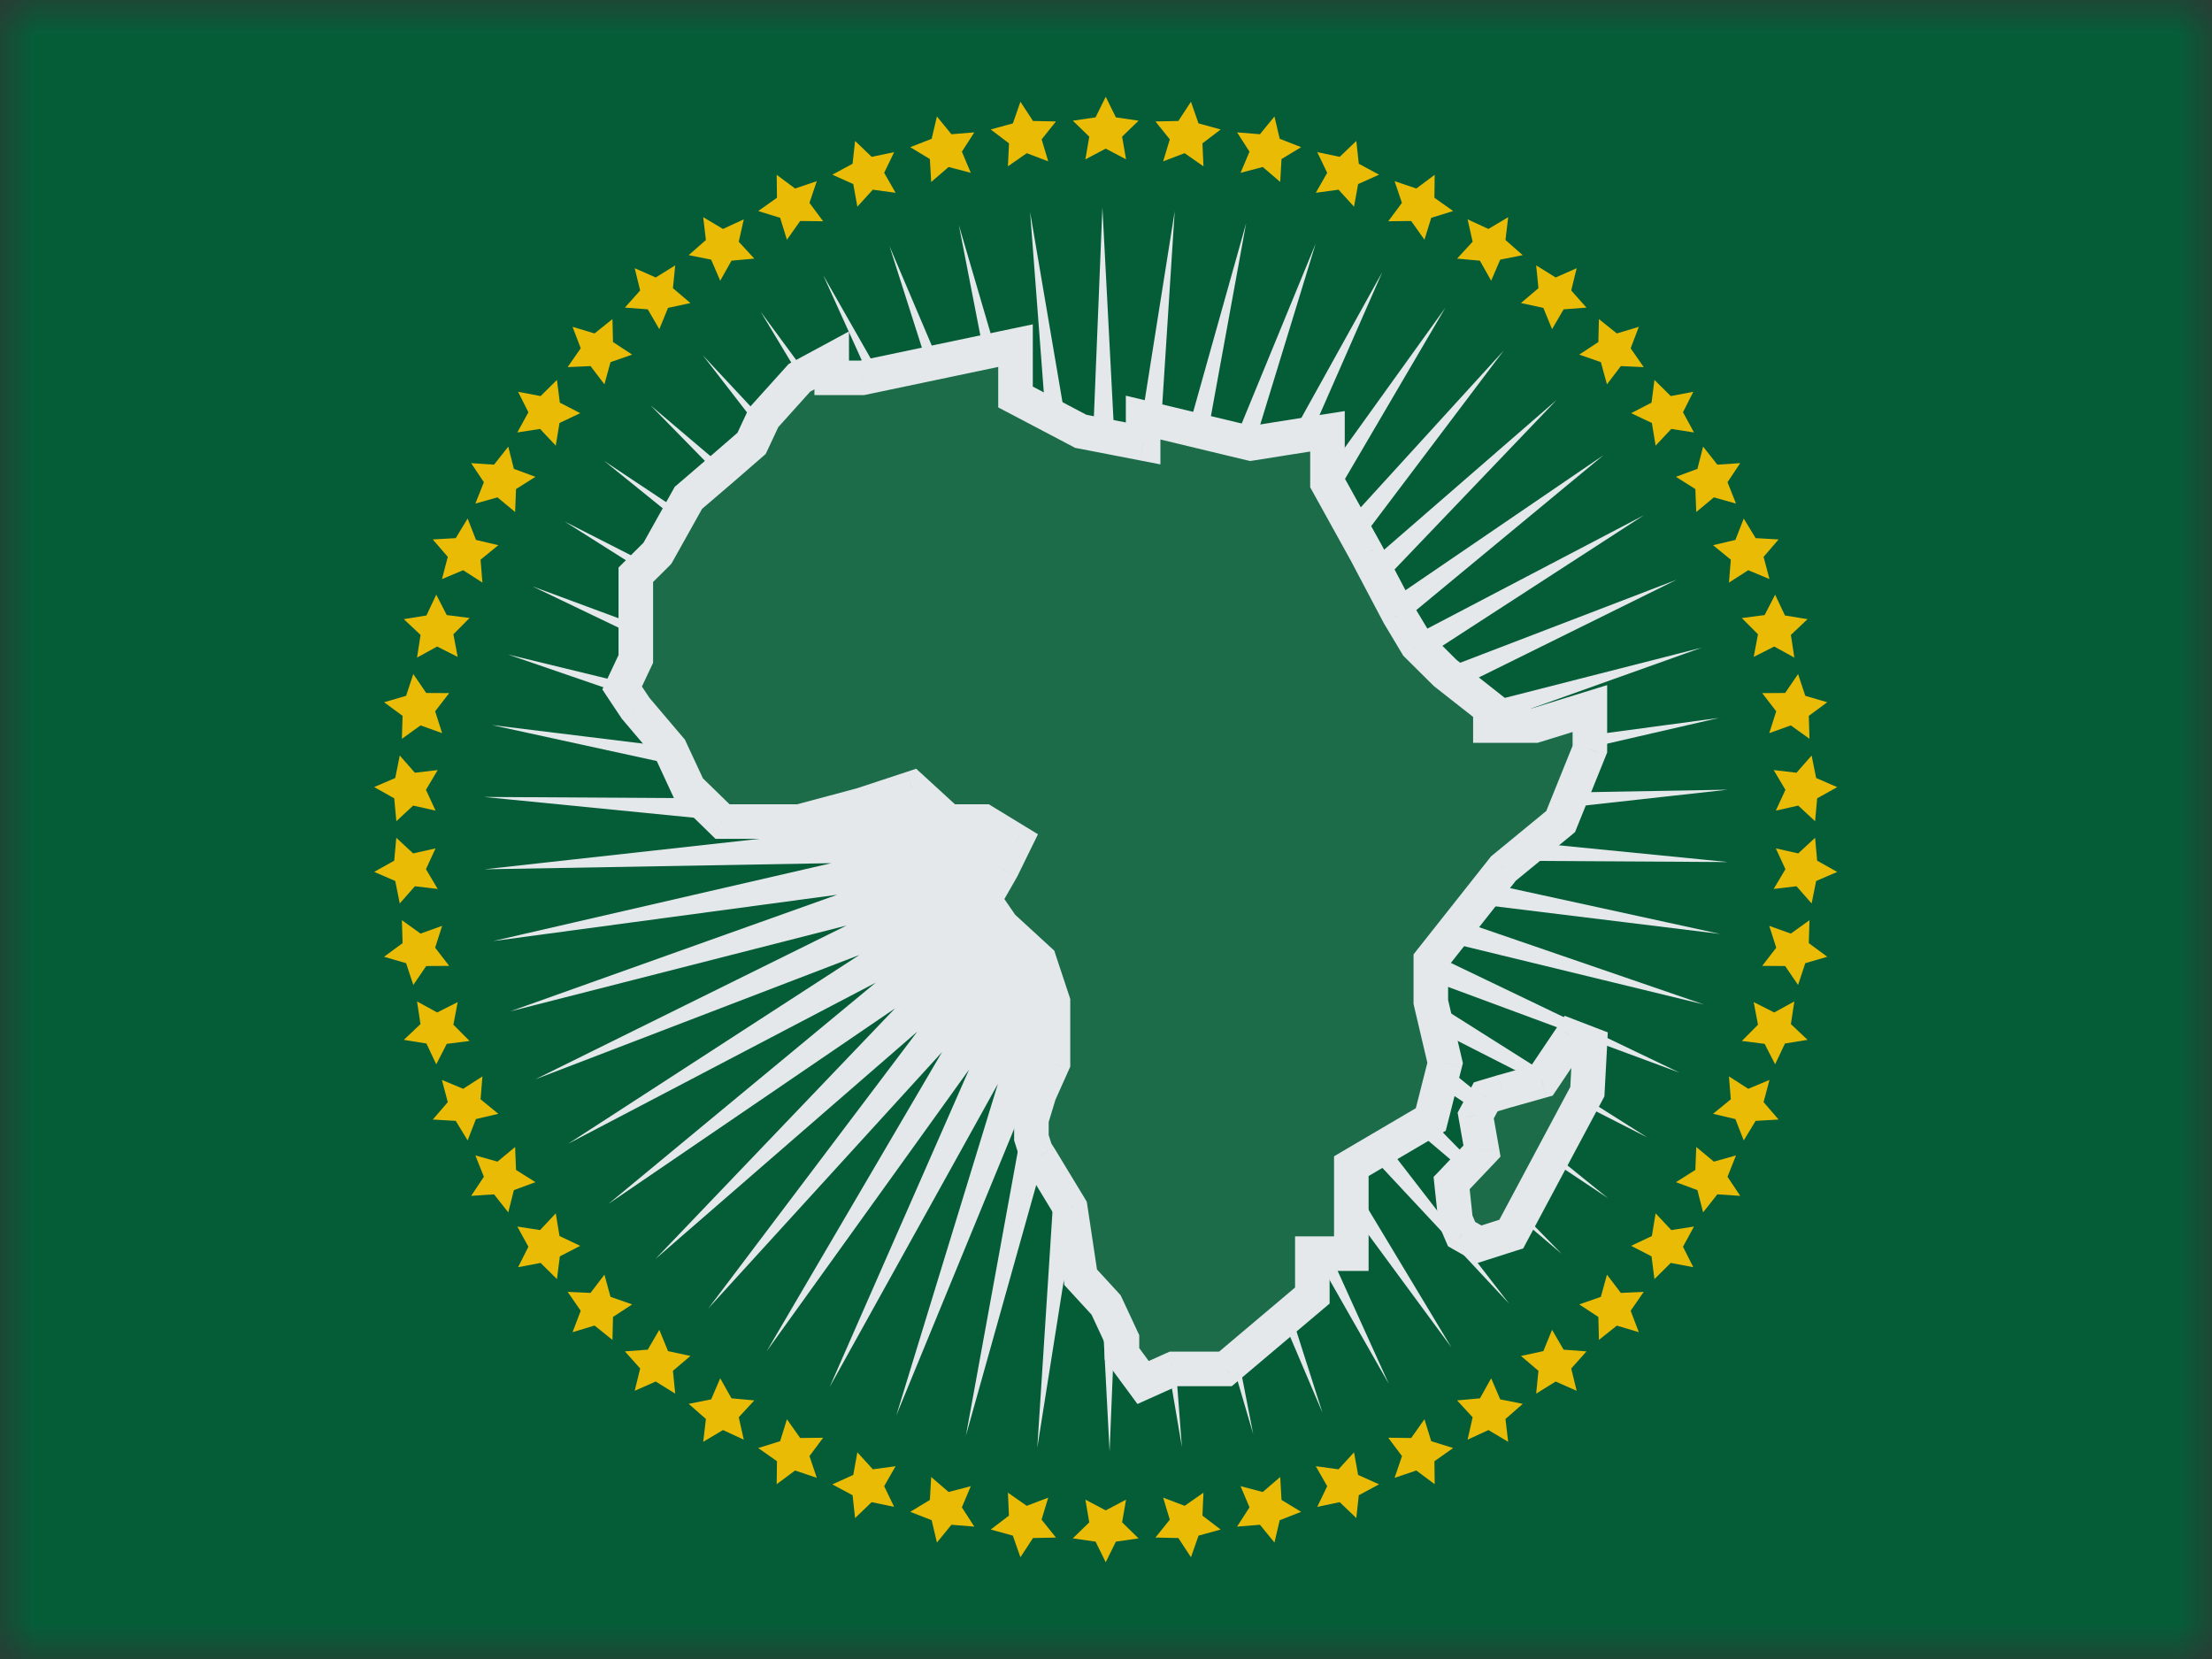 <svg width="32" height="24" viewBox="0 0 32 24" fill="none" xmlns="http://www.w3.org/2000/svg">
<rect x="0" y="0" width="32" height="24" fill="#333333" stroke="none"/>
<g opacity="0.9">
<mask id="mask0" mask-type="alpha" maskUnits="userSpaceOnUse" x="0" y="0" width="32" height="24">
<rect width="32" height="24" fill="white"/>
</mask>
<g mask="url(#mask0)">
<path fill-rule="evenodd" clip-rule="evenodd" d="M0 0V24H32V0H0Z" fill="#006239"/>
<mask id="mask1" mask-type="alpha" maskUnits="userSpaceOnUse" x="0" y="0" width="32" height="24">
<path fill-rule="evenodd" clip-rule="evenodd" d="M0 0V24H32V0H0Z" fill="white"/>
</mask>
<g mask="url(#mask1)">
<path d="M15.79 15.992L15.006 20.945L15.328 15.941L13.973 20.77L14.874 15.836L12.967 20.475L14.436 15.68L12.002 20.066L14.019 15.473L11.091 19.548L13.628 15.22L10.247 18.928L13.27 14.924L9.481 18.214L12.949 14.587L8.802 17.416L12.668 14.216L8.221 16.545L12.433 13.815L7.746 15.613L12.247 13.389L7.381 14.631L12.111 12.944L7.134 13.614L12.027 12.487L7.006 12.576L11.997 12.023L7 11.529L12.022 11.559L7.116 10.489L12.1 11.101L7.351 9.469L12.231 10.655L7.704 8.483L12.412 10.227L8.169 7.545L12.643 9.823L8.74 6.668L12.919 9.448L9.409 5.862L13.236 9.108L10.167 5.139L13.591 8.808L11.004 4.509L13.978 8.55L11.909 3.981L14.393 8.339L12.868 3.561L14.83 8.177L13.871 3.255L15.282 8.067L14.902 3.067L15.744 8.011L15.948 3L16.209 8.008L16.994 3.055L16.672 8.059L18.027 3.231L17.126 8.164L19.033 3.525L17.564 8.32L19.998 3.934L17.981 8.527L20.909 4.452L18.372 8.78L21.753 5.072L18.73 9.076L22.519 5.786L19.051 9.413L23.198 6.584L19.331 9.784L23.779 7.455L19.567 10.185L24.254 8.387L19.753 10.611L24.619 9.369L19.89 11.056L24.866 10.386L19.973 11.513L24.994 11.424L20.003 11.977L25 12.471L19.978 12.441L24.884 13.511L19.9 12.899L24.649 14.531L19.769 13.345L24.296 15.517L19.587 13.773L23.831 16.455L19.357 14.177L23.26 17.332L19.081 14.552L22.591 18.138L18.764 14.892L21.833 18.861L18.409 15.193L20.996 19.491L18.022 15.45L20.091 20.019L17.607 15.661L19.132 20.439L17.17 15.823L18.129 20.745L16.718 15.933L17.098 20.933L16.256 15.989L16.052 21L15.79 15.992Z" fill="#F7FCFF"/>
<path fill-rule="evenodd" clip-rule="evenodd" d="M15.996 2.15L15.702 2.305L15.758 1.977L15.52 1.746L15.849 1.698L15.996 1.4L16.143 1.698L16.471 1.746L16.233 1.977L16.29 2.305L15.996 2.15Z" fill="#FECA00"/>
<path fill-rule="evenodd" clip-rule="evenodd" d="M17.137 2.216L16.827 2.334L16.923 2.016L16.715 1.757L17.047 1.75L17.229 1.472L17.338 1.785L17.659 1.873L17.395 2.074L17.41 2.406L17.137 2.216Z" fill="#FECA00"/>
<path fill-rule="evenodd" clip-rule="evenodd" d="M18.268 2.416L17.947 2.5L18.076 2.194L17.896 1.915L18.227 1.942L18.437 1.685L18.513 2.008L18.823 2.129L18.539 2.301L18.52 2.632L18.268 2.416Z" fill="#FECA00"/>
<path fill-rule="evenodd" clip-rule="evenodd" d="M19.364 2.744L19.035 2.789L19.2 2.5L19.056 2.201L19.381 2.269L19.621 2.039L19.657 2.369L19.95 2.527L19.647 2.663L19.588 2.99L19.364 2.744Z" fill="#FECA00"/>
<path fill-rule="evenodd" clip-rule="evenodd" d="M20.415 3.197L20.083 3.201L20.281 2.935L20.175 2.621L20.489 2.727L20.755 2.529L20.751 2.861L21.022 3.053L20.705 3.151L20.607 3.468L20.415 3.197Z" fill="#FECA00"/>
<path fill-rule="evenodd" clip-rule="evenodd" d="M21.409 3.771L21.079 3.741L21.304 3.497L21.231 3.173L21.532 3.312L21.818 3.142L21.779 3.472L22.028 3.691L21.703 3.756L21.572 4.061L21.409 3.771Z" fill="#FECA00"/>
<path fill-rule="evenodd" clip-rule="evenodd" d="M22.327 4.454L22.003 4.384L22.256 4.169L22.223 3.839L22.505 4.014L22.809 3.88L22.73 4.202L22.951 4.45L22.62 4.475L22.453 4.762L22.327 4.454Z" fill="#FECA00"/>
<path fill-rule="evenodd" clip-rule="evenodd" d="M23.159 5.239L22.846 5.13L23.123 4.948L23.131 4.616L23.39 4.824L23.708 4.728L23.59 5.039L23.779 5.311L23.448 5.296L23.247 5.56L23.159 5.239Z" fill="#FECA00"/>
<path fill-rule="evenodd" clip-rule="evenodd" d="M23.897 6.119L23.597 5.977L23.892 5.825L23.934 5.496L24.17 5.73L24.496 5.668L24.347 5.964L24.506 6.256L24.178 6.205L23.951 6.447L23.897 6.119Z" fill="#FECA00"/>
<path fill-rule="evenodd" clip-rule="evenodd" d="M24.526 7.075L24.245 6.898L24.556 6.783L24.638 6.461L24.844 6.722L25.175 6.7L24.991 6.976L25.114 7.285L24.794 7.195L24.539 7.407L24.526 7.075Z" fill="#FECA00"/>
<path fill-rule="evenodd" clip-rule="evenodd" d="M25.039 8.097L24.782 7.887L25.105 7.811L25.226 7.502L25.398 7.785L25.73 7.804L25.513 8.056L25.598 8.377L25.291 8.249L25.012 8.428L25.039 8.097Z" fill="#FECA00"/>
<path fill-rule="evenodd" clip-rule="evenodd" d="M25.432 9.176L25.198 8.941L25.528 8.898L25.68 8.603L25.822 8.904L26.149 8.957L25.908 9.185L25.958 9.513L25.667 9.353L25.37 9.503L25.432 9.176Z" fill="#FECA00"/>
<path fill-rule="evenodd" clip-rule="evenodd" d="M25.696 10.29L25.493 10.027L25.825 10.025L26.012 9.751L26.116 10.066L26.434 10.159L26.167 10.356L26.177 10.688L25.907 10.494L25.595 10.606L25.696 10.29Z" fill="#FECA00"/>
<path fill-rule="evenodd" clip-rule="evenodd" d="M25.829 11.426L25.659 11.14L25.989 11.179L26.208 10.93L26.273 11.255L26.578 11.387L26.288 11.549L26.258 11.88L26.014 11.654L25.69 11.727L25.829 11.426Z" fill="#FECA00"/>
<path fill-rule="evenodd" clip-rule="evenodd" d="M25.829 12.574L25.69 12.273L26.014 12.346L26.258 12.12L26.288 12.451L26.578 12.614L26.273 12.745L26.208 13.07L25.989 12.821L25.659 12.86L25.829 12.574Z" fill="#FECA00"/>
<path fill-rule="evenodd" clip-rule="evenodd" d="M25.696 13.71L25.595 13.394L25.907 13.506L26.177 13.312L26.167 13.644L26.434 13.841L26.116 13.934L26.012 14.249L25.825 13.975L25.493 13.973L25.696 13.71Z" fill="#FECA00"/>
<path fill-rule="evenodd" clip-rule="evenodd" d="M25.432 14.824L25.37 14.497L25.667 14.647L25.958 14.487L25.908 14.815L26.149 15.043L25.822 15.096L25.68 15.397L25.528 15.101L25.199 15.059L25.432 14.824Z" fill="#FECA00"/>
<path fill-rule="evenodd" clip-rule="evenodd" d="M25.039 15.903L25.012 15.572L25.291 15.751L25.598 15.623L25.513 15.944L25.73 16.196L25.398 16.215L25.226 16.498L25.105 16.189L24.782 16.113L25.039 15.903Z" fill="#FECA00"/>
<path fill-rule="evenodd" clip-rule="evenodd" d="M24.526 16.925L24.539 16.593L24.794 16.805L25.114 16.715L24.991 17.024L25.175 17.3L24.844 17.278L24.638 17.539L24.556 17.217L24.245 17.102L24.526 16.925Z" fill="#FECA00"/>
<path fill-rule="evenodd" clip-rule="evenodd" d="M23.897 17.881L23.951 17.553L24.178 17.795L24.506 17.744L24.347 18.036L24.496 18.332L24.17 18.27L23.934 18.504L23.892 18.175L23.597 18.023L23.897 17.881Z" fill="#FECA00"/>
<path fill-rule="evenodd" clip-rule="evenodd" d="M23.159 18.761L23.247 18.44L23.448 18.704L23.779 18.689L23.59 18.962L23.708 19.272L23.39 19.177L23.131 19.384L23.123 19.052L22.846 18.87L23.159 18.761Z" fill="#FECA00"/>
<path fill-rule="evenodd" clip-rule="evenodd" d="M22.327 19.546L22.453 19.238L22.62 19.525L22.951 19.55L22.73 19.798L22.809 20.12L22.505 19.986L22.223 20.161L22.256 19.831L22.003 19.616L22.327 19.546Z" fill="#FECA00"/>
<path fill-rule="evenodd" clip-rule="evenodd" d="M21.41 20.229L21.572 19.939L21.703 20.244L22.029 20.309L21.779 20.528L21.818 20.858L21.533 20.688L21.231 20.827L21.304 20.503L21.079 20.259L21.41 20.229Z" fill="#FECA00"/>
<path fill-rule="evenodd" clip-rule="evenodd" d="M20.415 20.803L20.607 20.532L20.705 20.849L21.022 20.948L20.751 21.139L20.755 21.471L20.489 21.273L20.175 21.379L20.282 21.065L20.083 20.799L20.415 20.803Z" fill="#FECA00"/>
<path fill-rule="evenodd" clip-rule="evenodd" d="M19.364 21.256L19.588 21.01L19.647 21.337L19.95 21.473L19.657 21.631L19.621 21.961L19.381 21.731L19.056 21.799L19.2 21.5L19.035 21.211L19.364 21.256Z" fill="#FECA00"/>
<path fill-rule="evenodd" clip-rule="evenodd" d="M18.268 21.584L18.52 21.367L18.539 21.699L18.823 21.871L18.513 21.992L18.437 22.315L18.227 22.058L17.896 22.085L18.076 21.806L17.947 21.5L18.268 21.584Z" fill="#FECA00"/>
<path fill-rule="evenodd" clip-rule="evenodd" d="M17.138 21.784L17.41 21.594L17.395 21.926L17.659 22.127L17.339 22.215L17.229 22.528L17.047 22.25L16.715 22.243L16.923 21.984L16.827 21.666L17.138 21.784Z" fill="#FECA00"/>
<path fill-rule="evenodd" clip-rule="evenodd" d="M15.996 21.85L16.29 21.695L16.233 22.023L16.471 22.255L16.143 22.302L15.996 22.6L15.849 22.302L15.52 22.255L15.758 22.023L15.702 21.695L15.996 21.85Z" fill="#FECA00"/>
<path fill-rule="evenodd" clip-rule="evenodd" d="M14.853 21.784L15.164 21.666L15.068 21.984L15.276 22.243L14.944 22.25L14.762 22.528L14.652 22.215L14.332 22.127L14.596 21.926L14.581 21.594L14.853 21.784Z" fill="#FECA00"/>
<path fill-rule="evenodd" clip-rule="evenodd" d="M13.723 21.584L14.044 21.5L13.915 21.806L14.095 22.085L13.764 22.058L13.554 22.315L13.478 21.992L13.168 21.871L13.452 21.699L13.471 21.367L13.723 21.584Z" fill="#FECA00"/>
<path fill-rule="evenodd" clip-rule="evenodd" d="M12.627 21.256L12.956 21.211L12.791 21.5L12.935 21.799L12.61 21.731L12.37 21.961L12.334 21.631L12.041 21.474L12.344 21.337L12.403 21.01L12.627 21.256Z" fill="#FECA00"/>
<path fill-rule="evenodd" clip-rule="evenodd" d="M11.576 20.803L11.908 20.799L11.71 21.065L11.816 21.379L11.502 21.273L11.236 21.471L11.24 21.139L10.969 20.948L11.286 20.849L11.384 20.532L11.576 20.803Z" fill="#FECA00"/>
<path fill-rule="evenodd" clip-rule="evenodd" d="M10.582 20.229L10.912 20.259L10.687 20.503L10.76 20.827L10.459 20.688L10.173 20.858L10.212 20.528L9.963 20.309L10.288 20.244L10.419 19.939L10.582 20.229Z" fill="#FECA00"/>
<path fill-rule="evenodd" clip-rule="evenodd" d="M9.664 19.546L9.988 19.616L9.735 19.831L9.768 20.161L9.486 19.986L9.182 20.12L9.261 19.797L9.04 19.55L9.371 19.525L9.538 19.238L9.664 19.546Z" fill="#FECA00"/>
<path fill-rule="evenodd" clip-rule="evenodd" d="M8.832 18.761L9.145 18.87L8.868 19.052L8.86 19.384L8.601 19.176L8.283 19.272L8.401 18.962L8.212 18.689L8.543 18.704L8.744 18.44L8.832 18.761Z" fill="#FECA00"/>
<path fill-rule="evenodd" clip-rule="evenodd" d="M8.094 17.881L8.394 18.023L8.099 18.175L8.057 18.504L7.821 18.27L7.495 18.332L7.644 18.036L7.484 17.744L7.813 17.795L8.04 17.553L8.094 17.881Z" fill="#FECA00"/>
<path fill-rule="evenodd" clip-rule="evenodd" d="M7.465 16.925L7.746 17.102L7.434 17.217L7.353 17.539L7.147 17.278L6.816 17.3L7 17.024L6.877 16.715L7.197 16.805L7.452 16.593L7.465 16.925Z" fill="#FECA00"/>
<path fill-rule="evenodd" clip-rule="evenodd" d="M6.952 15.903L7.209 16.113L6.885 16.189L6.765 16.498L6.593 16.215L6.261 16.196L6.478 15.944L6.393 15.623L6.7 15.751L6.979 15.572L6.952 15.903Z" fill="#FECA00"/>
<path fill-rule="evenodd" clip-rule="evenodd" d="M6.559 14.824L6.793 15.059L6.463 15.101L6.311 15.397L6.169 15.096L5.842 15.043L6.083 14.815L6.033 14.487L6.324 14.647L6.621 14.497L6.559 14.824Z" fill="#FECA00"/>
<path fill-rule="evenodd" clip-rule="evenodd" d="M6.295 13.71L6.498 13.973L6.166 13.975L5.979 14.249L5.875 13.934L5.556 13.841L5.824 13.644L5.814 13.312L6.084 13.506L6.396 13.394L6.295 13.71Z" fill="#FECA00"/>
<path fill-rule="evenodd" clip-rule="evenodd" d="M6.162 12.574L6.332 12.86L6.002 12.821L5.783 13.07L5.718 12.745L5.413 12.613L5.703 12.451L5.733 12.12L5.977 12.346L6.301 12.273L6.162 12.574Z" fill="#FECA00"/>
<path fill-rule="evenodd" clip-rule="evenodd" d="M6.162 11.426L6.301 11.727L5.977 11.654L5.734 11.88L5.703 11.549L5.413 11.386L5.718 11.255L5.783 10.93L6.002 11.179L6.332 11.14L6.162 11.426Z" fill="#FECA00"/>
<path fill-rule="evenodd" clip-rule="evenodd" d="M6.295 10.29L6.396 10.606L6.084 10.494L5.814 10.688L5.824 10.356L5.557 10.159L5.875 10.066L5.979 9.751L6.166 10.025L6.498 10.027L6.295 10.29Z" fill="#FECA00"/>
<path fill-rule="evenodd" clip-rule="evenodd" d="M6.559 9.176L6.621 9.503L6.324 9.353L6.033 9.513L6.084 9.185L5.842 8.957L6.169 8.904L6.311 8.603L6.463 8.898L6.793 8.94L6.559 9.176Z" fill="#FECA00"/>
<path fill-rule="evenodd" clip-rule="evenodd" d="M6.952 8.097L6.979 8.428L6.7 8.249L6.394 8.377L6.478 8.056L6.261 7.804L6.593 7.785L6.765 7.501L6.886 7.811L7.209 7.887L6.952 8.097Z" fill="#FECA00"/>
<path fill-rule="evenodd" clip-rule="evenodd" d="M7.465 7.075L7.452 7.407L7.197 7.195L6.877 7.285L7 6.976L6.816 6.7L7.147 6.722L7.353 6.461L7.434 6.783L7.746 6.898L7.465 7.075Z" fill="#FECA00"/>
<path fill-rule="evenodd" clip-rule="evenodd" d="M8.094 6.119L8.04 6.447L7.813 6.205L7.484 6.256L7.644 5.964L7.495 5.668L7.821 5.73L8.057 5.496L8.099 5.825L8.394 5.977L8.094 6.119Z" fill="#FECA00"/>
<path fill-rule="evenodd" clip-rule="evenodd" d="M8.832 5.239L8.744 5.56L8.543 5.296L8.212 5.311L8.401 5.038L8.283 4.728L8.601 4.824L8.86 4.616L8.868 4.948L9.145 5.13L8.832 5.239Z" fill="#FECA00"/>
<path fill-rule="evenodd" clip-rule="evenodd" d="M9.664 4.454L9.538 4.762L9.371 4.475L9.04 4.45L9.261 4.202L9.182 3.88L9.486 4.014L9.768 3.839L9.735 4.169L9.988 4.384L9.664 4.454Z" fill="#FECA00"/>
<path fill-rule="evenodd" clip-rule="evenodd" d="M10.582 3.771L10.419 4.061L10.288 3.756L9.963 3.691L10.212 3.472L10.173 3.142L10.459 3.312L10.76 3.173L10.687 3.497L10.912 3.741L10.582 3.771Z" fill="#FECA00"/>
<path fill-rule="evenodd" clip-rule="evenodd" d="M11.576 3.197L11.384 3.468L11.286 3.151L10.969 3.053L11.24 2.861L11.236 2.529L11.502 2.727L11.816 2.621L11.71 2.935L11.908 3.201L11.576 3.197Z" fill="#FECA00"/>
<path fill-rule="evenodd" clip-rule="evenodd" d="M12.627 2.744L12.403 2.99L12.344 2.663L12.041 2.527L12.334 2.369L12.37 2.039L12.61 2.269L12.935 2.201L12.791 2.5L12.956 2.789L12.627 2.744Z" fill="#FECA00"/>
<path fill-rule="evenodd" clip-rule="evenodd" d="M13.723 2.416L13.471 2.633L13.452 2.301L13.168 2.129L13.478 2.008L13.554 1.685L13.764 1.942L14.095 1.915L13.915 2.194L14.044 2.5L13.723 2.416Z" fill="#FECA00"/>
<path fill-rule="evenodd" clip-rule="evenodd" d="M14.854 2.216L14.581 2.406L14.597 2.074L14.332 1.873L14.653 1.785L14.762 1.472L14.944 1.75L15.276 1.757L15.069 2.016L15.164 2.334L14.854 2.216Z" fill="#FECA00"/>
<mask id="path-60-outside-1" maskUnits="userSpaceOnUse" x="8" y="4" width="16" height="17" fill="black">
<rect fill="white" x="8" y="4" width="16" height="17"/>
<path fill-rule="evenodd" clip-rule="evenodd" d="M16.976 19.803L16.537 20L16.231 19.585V19.37L16 18.876L15.634 18.478L15.483 17.473L15.035 16.734L14.982 16.651L14.921 16.46V16.195L15.035 15.82L15.233 15.377V14.985V14.493L15.035 13.893L14.496 13.398L14.235 13.017L14.496 12.563L14.691 12.164L14.235 11.885H13.718L13.194 11.404L12.471 11.643L11.564 11.885H11.047H10.453L9.96 11.404L9.697 10.837L9.198 10.25L9 9.953L9.198 9.533V8.896V8.314L9.51 8.004L9.96 7.201L10.453 6.779L10.873 6.415L11.047 6.041L11.564 5.466L12.032 5.214V5.466H12.471L14.691 5V5.743L15.634 6.239L16.537 6.415V6.041L18.094 6.415L19.204 6.239V6.986L19.768 8.004L20.238 8.896L20.498 9.329L20.906 9.734L21.561 10.25V10.496H22.206L23 10.25V10.837L22.577 11.885L21.751 12.563L20.699 13.893V14.493L20.906 15.377L20.699 16.195L19.549 16.871V17.283V18.136H18.985V18.742L17.728 19.803H16.976ZM21.403 18L21.144 17.853L21.056 17.646L21 17.115L21.439 16.652L21.348 16.138L21.493 15.867L21.744 15.792L22.306 15.634L22.733 15L23 15.103L22.963 15.792L21.862 17.853L21.403 18Z"/>
</mask>
<path fill-rule="evenodd" clip-rule="evenodd" d="M16.976 19.803L16.537 20L16.231 19.585V19.37L16 18.876L15.634 18.478L15.483 17.473L15.035 16.734L14.982 16.651L14.921 16.46V16.195L15.035 15.82L15.233 15.377V14.985V14.493L15.035 13.893L14.496 13.398L14.235 13.017L14.496 12.563L14.691 12.164L14.235 11.885H13.718L13.194 11.404L12.471 11.643L11.564 11.885H11.047H10.453L9.96 11.404L9.697 10.837L9.198 10.25L9 9.953L9.198 9.533V8.896V8.314L9.51 8.004L9.96 7.201L10.453 6.779L10.873 6.415L11.047 6.041L11.564 5.466L12.032 5.214V5.466H12.471L14.691 5V5.743L15.634 6.239L16.537 6.415V6.041L18.094 6.415L19.204 6.239V6.986L19.768 8.004L20.238 8.896L20.498 9.329L20.906 9.734L21.561 10.25V10.496H22.206L23 10.25V10.837L22.577 11.885L21.751 12.563L20.699 13.893V14.493L20.906 15.377L20.699 16.195L19.549 16.871V17.283V18.136H18.985V18.742L17.728 19.803H16.976ZM21.403 18L21.144 17.853L21.056 17.646L21 17.115L21.439 16.652L21.348 16.138L21.493 15.867L21.744 15.792L22.306 15.634L22.733 15L23 15.103L22.963 15.792L21.862 17.853L21.403 18Z" fill="#19724D"/>
<path d="M16.537 20L16.335 20.148L16.455 20.311L16.639 20.228L16.537 20ZM16.976 19.803V19.553H16.922L16.873 19.575L16.976 19.803ZM16.231 19.585H15.981V19.667L16.029 19.733L16.231 19.585ZM16.231 19.37H16.481V19.314L16.457 19.264L16.231 19.37ZM16 18.876L16.227 18.77L16.21 18.736L16.184 18.707L16 18.876ZM15.634 18.478L15.387 18.515L15.398 18.591L15.45 18.647L15.634 18.478ZM15.483 17.473L15.73 17.436L15.722 17.386L15.697 17.343L15.483 17.473ZM15.035 16.734L15.249 16.604L15.245 16.599L15.035 16.734ZM14.982 16.651L14.744 16.728L14.754 16.759L14.772 16.786L14.982 16.651ZM14.921 16.46H14.671V16.499L14.683 16.536L14.921 16.46ZM14.921 16.195L14.682 16.122L14.671 16.158V16.195H14.921ZM15.035 15.82L14.807 15.717L14.8 15.732L14.796 15.747L15.035 15.82ZM15.233 15.377L15.461 15.48L15.483 15.431V15.377H15.233ZM15.233 14.493H15.483V14.453L15.471 14.415L15.233 14.493ZM15.035 13.893L15.272 13.815L15.252 13.753L15.204 13.709L15.035 13.893ZM14.496 13.398L14.289 13.539L14.305 13.563L14.326 13.582L14.496 13.398ZM14.235 13.017L14.018 12.893L13.94 13.029L14.029 13.159L14.235 13.017ZM14.496 12.563L14.712 12.688L14.716 12.68L14.72 12.673L14.496 12.563ZM14.691 12.164L14.915 12.274L15.016 12.069L14.821 11.95L14.691 12.164ZM14.235 11.885L14.365 11.672L14.305 11.635H14.235V11.885ZM13.718 11.885L13.549 12.07L13.621 12.135H13.718V11.885ZM13.194 11.404L13.362 11.22L13.254 11.121L13.115 11.167L13.194 11.404ZM12.471 11.643L12.536 11.884L12.543 11.883L12.55 11.88L12.471 11.643ZM11.564 11.885V12.135H11.597L11.629 12.127L11.564 11.885ZM10.453 11.885L10.278 12.064L10.351 12.135H10.453V11.885ZM9.96 11.404L9.733 11.51L9.752 11.551L9.785 11.583L9.96 11.404ZM9.697 10.837L9.923 10.732L9.909 10.701L9.887 10.675L9.697 10.837ZM9.198 10.25L8.99 10.389L8.998 10.401L9.008 10.412L9.198 10.25ZM9 9.953L8.774 9.846L8.714 9.974L8.792 10.092L9 9.953ZM9.198 9.533L9.424 9.639L9.448 9.589V9.533H9.198ZM9.198 8.314L9.022 8.137L8.948 8.21V8.314H9.198ZM9.51 8.004L9.687 8.182L9.711 8.157L9.729 8.126L9.51 8.004ZM9.96 7.201L9.797 7.012L9.763 7.04L9.741 7.079L9.96 7.201ZM10.453 6.779L10.615 6.969L10.616 6.968L10.453 6.779ZM10.873 6.415L11.036 6.603L11.076 6.569L11.099 6.521L10.873 6.415ZM11.047 6.041L10.861 5.874L10.837 5.901L10.821 5.935L11.047 6.041ZM11.564 5.466L11.445 5.246L11.408 5.267L11.379 5.299L11.564 5.466ZM12.032 5.214H12.282V4.794L11.913 4.994L12.032 5.214ZM12.032 5.466H11.782V5.716H12.032V5.466ZM12.471 5.466V5.716H12.497L12.523 5.711L12.471 5.466ZM14.691 5H14.941V4.692L14.64 4.755L14.691 5ZM14.691 5.743H14.441V5.894L14.575 5.964L14.691 5.743ZM15.634 6.239L15.518 6.46L15.55 6.478L15.586 6.485L15.634 6.239ZM16.537 6.415L16.489 6.66L16.787 6.718V6.415H16.537ZM16.537 6.041L16.595 5.798L16.287 5.724V6.041H16.537ZM18.094 6.415L18.036 6.658L18.084 6.669L18.133 6.662L18.094 6.415ZM19.204 6.239H19.454V5.947L19.166 5.992L19.204 6.239ZM19.204 6.986H18.954V7.051L18.986 7.107L19.204 6.986ZM19.768 8.004L19.99 7.888L19.987 7.883L19.768 8.004ZM20.238 8.896L20.017 9.012L20.024 9.024L20.238 8.896ZM20.498 9.329L20.284 9.458L20.3 9.485L20.322 9.507L20.498 9.329ZM20.906 9.734L20.73 9.912L20.74 9.922L20.751 9.931L20.906 9.734ZM21.561 10.25H21.811V10.129L21.716 10.054L21.561 10.25ZM21.561 10.496H21.311V10.746H21.561V10.496ZM22.206 10.496V10.746H22.244L22.28 10.735L22.206 10.496ZM23 10.25H23.25V9.911L22.926 10.011L23 10.25ZM23 10.837L23.232 10.931L23.25 10.886V10.837H23ZM22.577 11.885L22.736 12.079L22.785 12.038L22.809 11.979L22.577 11.885ZM21.751 12.563L21.593 12.37L21.572 12.387L21.555 12.408L21.751 12.563ZM20.699 13.893L20.503 13.738L20.449 13.807V13.893H20.699ZM20.699 14.493H20.449V14.522L20.455 14.55L20.699 14.493ZM20.906 15.377L21.148 15.439L21.163 15.38L21.149 15.32L20.906 15.377ZM20.699 16.195L20.825 16.41L20.915 16.358L20.941 16.256L20.699 16.195ZM19.549 16.871L19.422 16.655L19.299 16.728V16.871H19.549ZM19.549 18.136V18.386H19.799V18.136H19.549ZM18.985 18.136V17.886H18.735V18.136H18.985ZM18.985 18.742L19.146 18.933L19.235 18.858V18.742H18.985ZM17.728 19.803V20.053H17.82L17.89 19.994L17.728 19.803ZM21.144 17.853L20.914 17.951L20.948 18.029L21.021 18.071L21.144 17.853ZM21.403 18L21.28 18.218L21.375 18.271L21.479 18.238L21.403 18ZM21.056 17.646L20.808 17.673L20.811 17.71L20.826 17.744L21.056 17.646ZM21 17.115L20.819 16.943L20.739 17.026L20.751 17.141L21 17.115ZM21.439 16.652L21.621 16.824L21.707 16.732L21.686 16.608L21.439 16.652ZM21.348 16.138L21.128 16.02L21.087 16.096L21.102 16.182L21.348 16.138ZM21.493 15.867L21.421 15.628L21.322 15.658L21.273 15.75L21.493 15.867ZM21.744 15.792L21.677 15.552L21.672 15.553L21.744 15.792ZM22.306 15.634L22.373 15.875L22.462 15.85L22.513 15.774L22.306 15.634ZM22.733 15L22.822 14.767L22.636 14.695L22.525 14.861L22.733 15ZM23 15.103L23.25 15.116L23.259 14.935L23.09 14.87L23 15.103ZM22.963 15.792L23.184 15.91L23.21 15.861L23.213 15.806L22.963 15.792ZM21.862 17.853L21.938 18.091L22.035 18.061L22.083 17.971L21.862 17.853ZM16.639 20.228L17.078 20.031L16.873 19.575L16.434 19.772L16.639 20.228ZM16.029 19.733L16.335 20.148L16.738 19.852L16.432 19.436L16.029 19.733ZM15.981 19.37V19.585H16.481V19.37H15.981ZM15.774 18.982L16.004 19.476L16.457 19.264L16.227 18.77L15.774 18.982ZM15.45 18.647L15.816 19.046L16.184 18.707L15.818 18.309L15.45 18.647ZM15.235 17.51L15.387 18.515L15.881 18.441L15.73 17.436L15.235 17.51ZM14.821 16.863L15.269 17.602L15.697 17.343L15.249 16.604L14.821 16.863ZM14.772 16.786L14.824 16.868L15.245 16.599L15.193 16.517L14.772 16.786ZM14.683 16.536L14.744 16.728L15.22 16.575L15.159 16.384L14.683 16.536ZM14.671 16.195V16.46H15.171V16.195H14.671ZM14.796 15.747L14.682 16.122L15.16 16.267L15.274 15.892L14.796 15.747ZM15.005 15.275L14.807 15.717L15.263 15.922L15.461 15.48L15.005 15.275ZM14.983 14.985V15.377H15.483V14.985H14.983ZM14.983 14.493V14.985H15.483V14.493H14.983ZM14.797 13.972L14.996 14.572L15.471 14.415L15.272 13.815L14.797 13.972ZM14.326 13.582L14.866 14.078L15.204 13.709L14.665 13.214L14.326 13.582ZM14.029 13.159L14.289 13.539L14.702 13.257L14.441 12.876L14.029 13.159ZM14.279 12.439L14.018 12.893L14.452 13.142L14.712 12.688L14.279 12.439ZM14.466 12.054L14.271 12.453L14.72 12.673L14.915 12.274L14.466 12.054ZM14.105 12.099L14.561 12.377L14.821 11.95L14.365 11.672L14.105 12.099ZM13.718 12.135H14.235V11.635H13.718V12.135ZM13.024 11.589L13.549 12.07L13.887 11.701L13.362 11.22L13.024 11.589ZM12.55 11.88L13.272 11.642L13.115 11.167L12.393 11.405L12.55 11.88ZM11.629 12.127L12.536 11.884L12.407 11.401L11.5 11.644L11.629 12.127ZM11.047 12.135H11.564V11.635H11.047V12.135ZM10.453 12.135H11.047V11.635H10.453V12.135ZM9.785 11.583L10.278 12.064L10.627 11.706L10.134 11.226L9.785 11.583ZM9.47 10.942L9.733 11.51L10.187 11.299L9.923 10.732L9.47 10.942ZM9.008 10.412L9.506 10.999L9.887 10.675L9.389 10.088L9.008 10.412ZM8.792 10.092L8.99 10.389L9.406 10.111L9.208 9.814L8.792 10.092ZM8.972 9.426L8.774 9.846L9.226 10.06L9.424 9.639L8.972 9.426ZM8.948 8.896V9.533H9.448V8.896H8.948ZM8.948 8.314V8.896H9.448V8.314H8.948ZM9.334 7.827L9.022 8.137L9.375 8.492L9.687 8.182L9.334 7.827ZM9.741 7.079L9.292 7.882L9.729 8.126L10.178 7.323L9.741 7.079ZM10.29 6.589L9.797 7.012L10.122 7.391L10.615 6.969L10.29 6.589ZM10.709 6.226L10.289 6.59L10.616 6.968L11.036 6.603L10.709 6.226ZM10.821 5.935L10.646 6.309L11.099 6.521L11.274 6.147L10.821 5.935ZM11.379 5.299L10.861 5.874L11.233 6.208L11.75 5.633L11.379 5.299ZM11.913 4.994L11.445 5.246L11.683 5.686L12.151 5.434L11.913 4.994ZM12.282 5.466V5.214H11.782V5.466H12.282ZM12.471 5.216H12.032V5.716H12.471V5.216ZM14.64 4.755L12.42 5.222L12.523 5.711L14.742 5.245L14.64 4.755ZM14.941 5.743V5H14.441V5.743H14.941ZM15.75 6.018L14.807 5.522L14.575 5.964L15.518 6.46L15.75 6.018ZM16.584 6.169L15.682 5.994L15.586 6.485L16.489 6.66L16.584 6.169ZM16.287 6.041V6.415H16.787V6.041H16.287ZM18.152 6.172L16.595 5.798L16.479 6.284L18.036 6.658L18.152 6.172ZM19.166 5.992L18.055 6.168L18.133 6.662L19.244 6.486L19.166 5.992ZM19.454 6.986V6.239H18.954V6.986H19.454ZM19.987 7.883L19.423 6.865L18.986 7.107L19.55 8.126L19.987 7.883ZM20.459 8.779L19.99 7.888L19.547 8.121L20.017 9.012L20.459 8.779ZM20.713 9.201L20.453 8.767L20.024 9.024L20.284 9.458L20.713 9.201ZM21.082 9.557L20.674 9.152L20.322 9.507L20.73 9.912L21.082 9.557ZM21.716 10.054L21.061 9.538L20.751 9.931L21.407 10.447L21.716 10.054ZM21.811 10.496V10.25H21.311V10.496H21.811ZM22.206 10.246H21.561V10.746H22.206V10.246ZM22.926 10.011L22.132 10.257L22.28 10.735L23.074 10.489L22.926 10.011ZM23.25 10.837V10.25H22.75V10.837H23.25ZM22.809 11.979L23.232 10.931L22.768 10.744L22.345 11.792L22.809 11.979ZM21.91 12.756L22.736 12.079L22.418 11.692L21.593 12.37L21.91 12.756ZM20.895 14.049L21.947 12.718L21.555 12.408L20.503 13.738L20.895 14.049ZM20.949 14.493V13.893H20.449V14.493H20.949ZM21.149 15.32L20.942 14.436L20.455 14.55L20.663 15.434L21.149 15.32ZM20.941 16.256L21.148 15.439L20.664 15.316L20.456 16.134L20.941 16.256ZM19.675 17.086L20.825 16.41L20.572 15.979L19.422 16.655L19.675 17.086ZM19.799 17.283V16.871H19.299V17.283H19.799ZM19.799 18.136V17.283H19.299V18.136H19.799ZM18.985 18.386H19.549V17.886H18.985V18.386ZM19.235 18.742V18.136H18.735V18.742H19.235ZM17.89 19.994L19.146 18.933L18.824 18.551L17.567 19.612L17.89 19.994ZM16.976 20.053H17.728V19.553H16.976V20.053ZM21.021 18.071L21.28 18.218L21.526 17.782L21.268 17.636L21.021 18.071ZM20.826 17.744L20.914 17.951L21.374 17.755L21.286 17.548L20.826 17.744ZM20.751 17.141L20.808 17.673L21.305 17.62L21.249 17.089L20.751 17.141ZM21.258 16.48L20.819 16.943L21.181 17.287L21.621 16.824L21.258 16.48ZM21.102 16.182L21.193 16.695L21.686 16.608L21.595 16.095L21.102 16.182ZM21.273 15.75L21.128 16.02L21.569 16.256L21.714 15.986L21.273 15.75ZM21.672 15.553L21.421 15.628L21.565 16.107L21.816 16.032L21.672 15.553ZM22.238 15.394L21.677 15.552L21.812 16.033L22.373 15.875L22.238 15.394ZM22.525 14.861L22.098 15.495L22.513 15.774L22.94 15.139L22.525 14.861ZM23.09 14.87L22.822 14.767L22.643 15.233L22.91 15.336L23.09 14.87ZM23.213 15.806L23.25 15.116L22.75 15.09L22.714 15.779L23.213 15.806ZM22.083 17.971L23.184 15.91L22.743 15.675L21.642 17.736L22.083 17.971ZM21.479 18.238L21.938 18.091L21.786 17.615L21.327 17.762L21.479 18.238Z" fill="#F7FCFF" mask="url(#path-60-outside-1)"/>
</g>
</g>
</g>
</svg>
